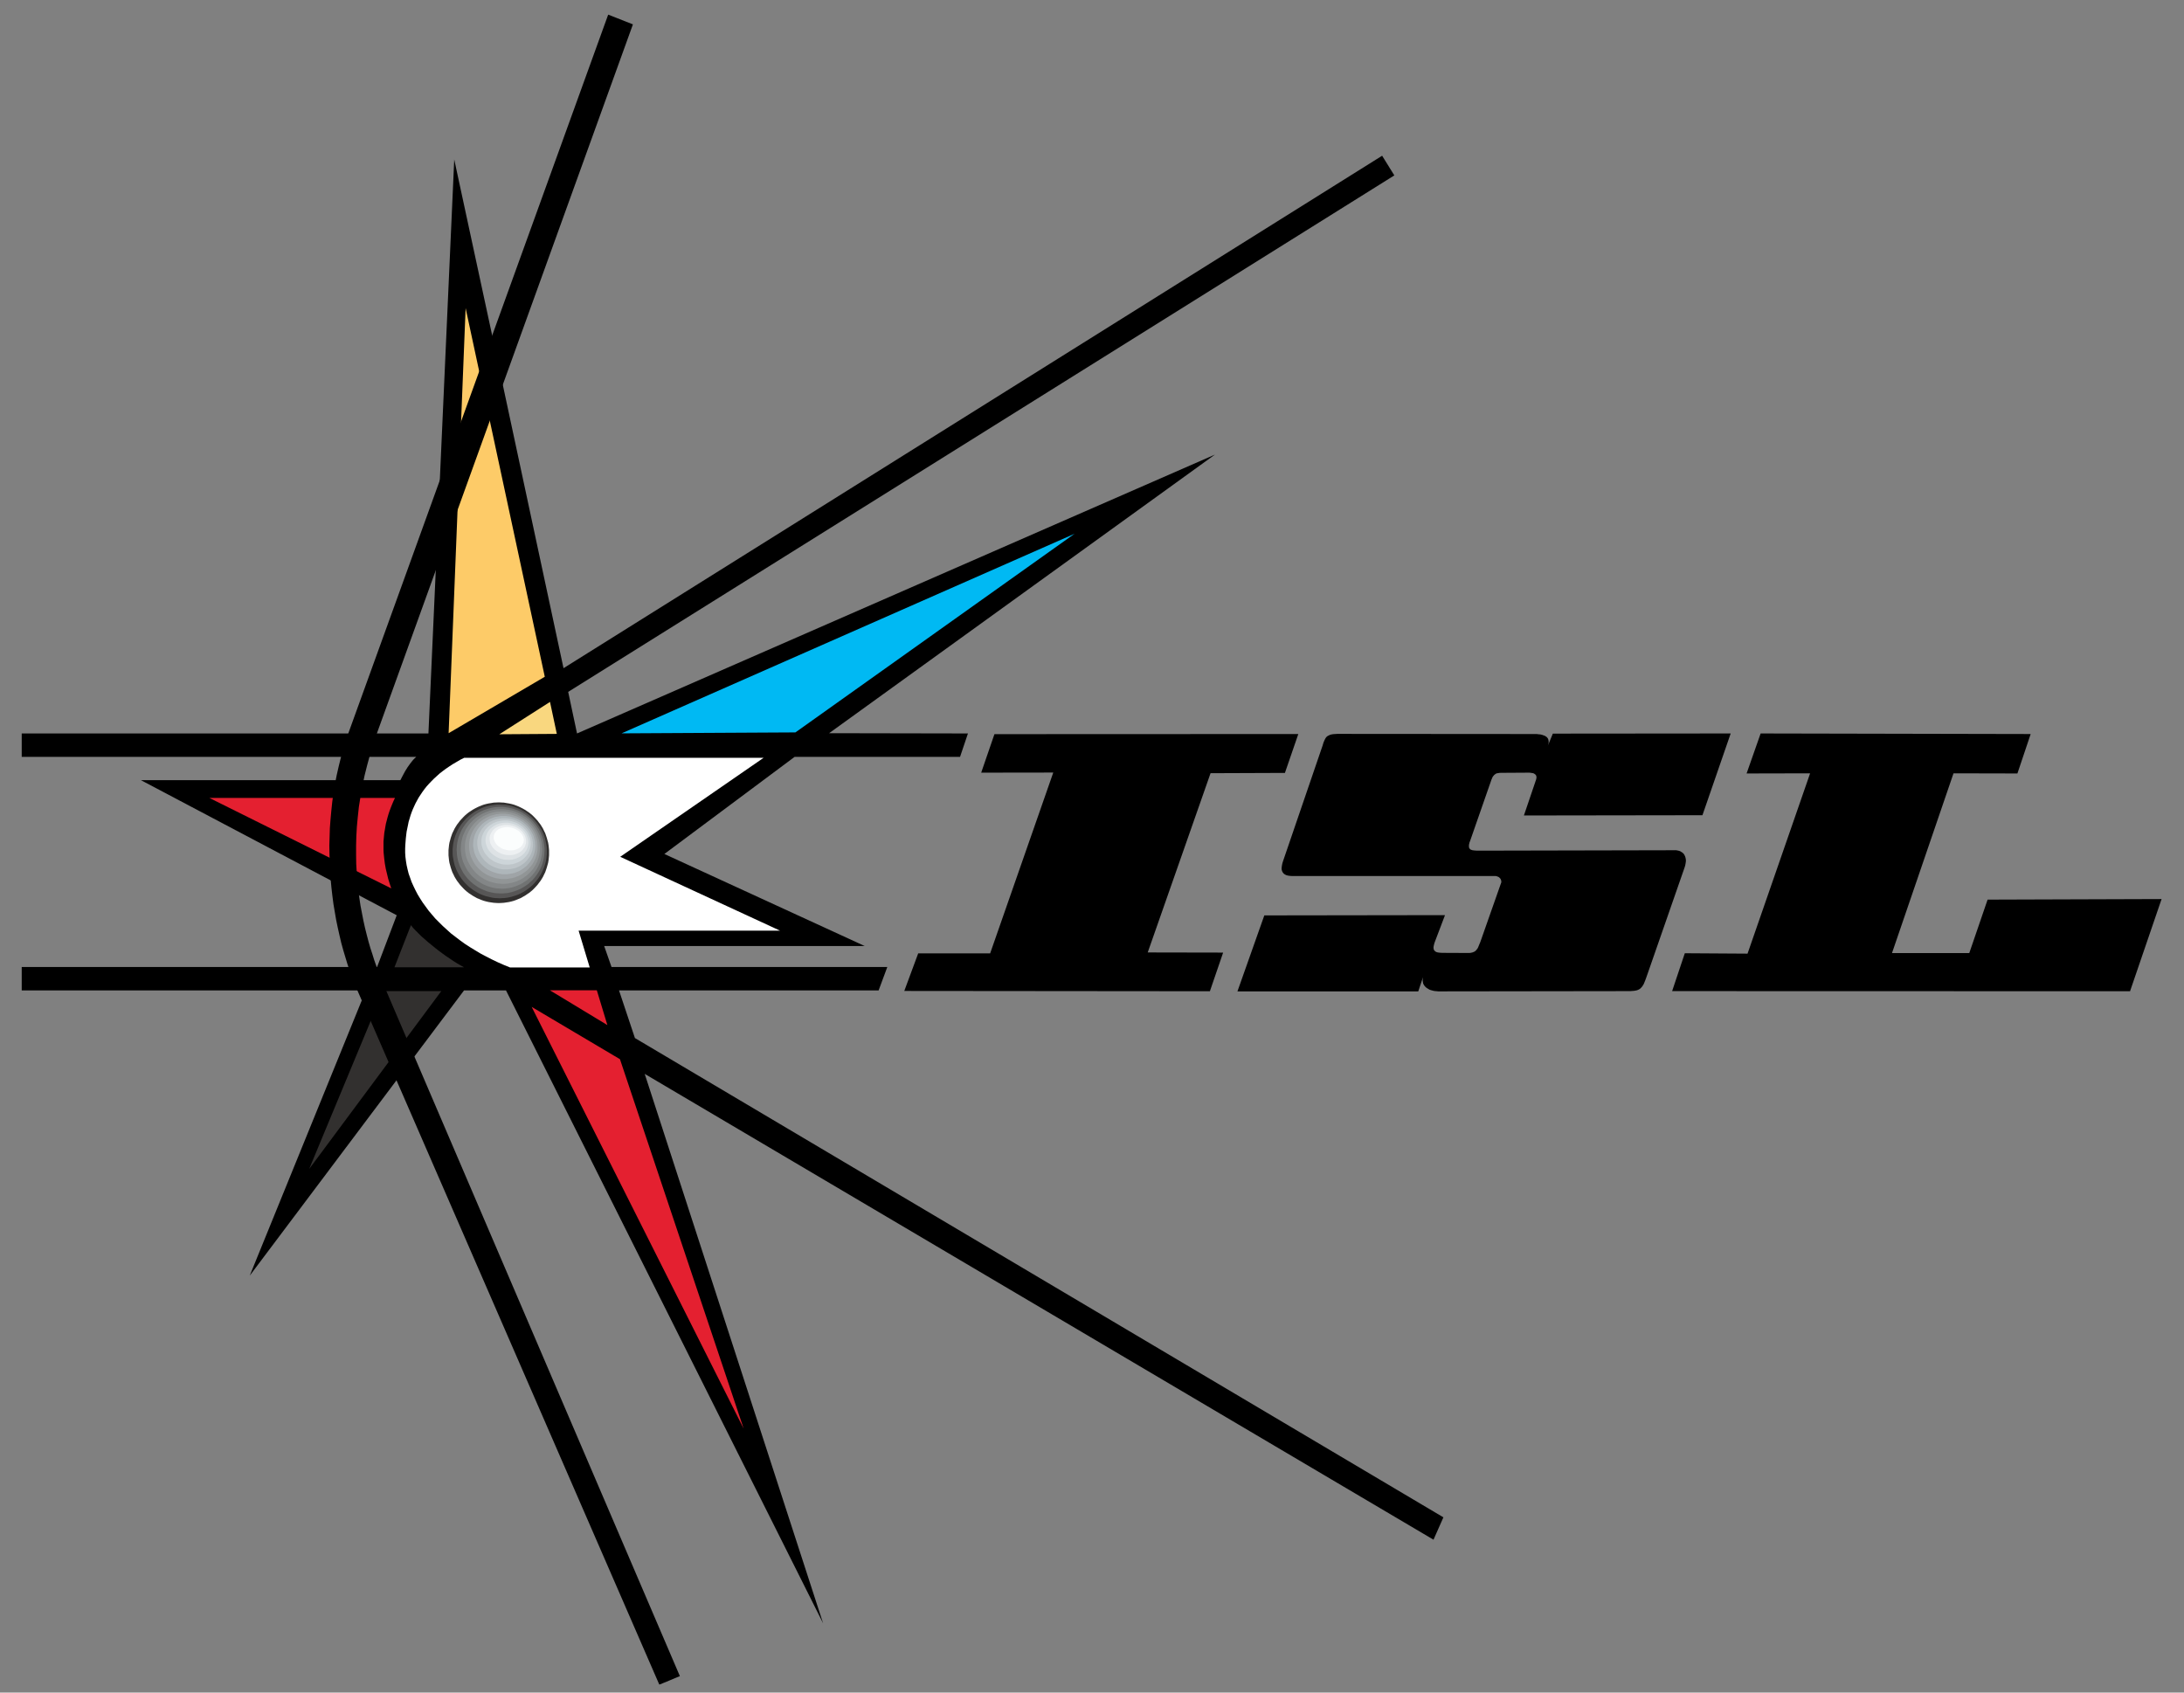 <?xml version="1.0" encoding="UTF-8" standalone="no"?> <svg xmlns:svg="http://www.w3.org/2000/svg" xmlns="http://www.w3.org/2000/svg" version="1.0" width="200" height="155" id="svg5437"><rect width="100%" height="100%" fill="#808080" stroke="none"/><defs id="defs5439"><clipPath id="clipPath1477"><path d="M 28.346,813.543 L 133.984,813.543 L 133.984,731.103 L 28.346,731.103 L 28.346,813.543 z" id="path1479"></path></clipPath><clipPath id="clipPath1469"><path d="M 28.346,813.543 L 133.984,813.543 L 133.984,731.103 L 28.346,731.103 L 28.346,813.543 z" id="path1471"></path></clipPath><clipPath id="clipPath1461"><path d="M 28.346,731.103 L 133.984,731.103 L 133.984,813.543 L 28.346,813.543 L 28.346,731.103 z" id="path1463"></path></clipPath></defs><g transform="translate(-53.976,-228.786)" id="layer1"><g transform="matrix(1.855,0,0,-1.855,3.383,1739.248)" clip-path="url(#clipPath1477)" id="g1475"><path d="M 51.871,796.314 L 55.093,781.278 L 95.505,806.577 L 96.107,805.606 L 55.323,780.109 L 55.76,778.056 L 87.253,791.824 L 68.205,778.069 L 75.058,778.056 L 74.668,776.9 L 66.501,776.9 L 60.071,772.106 L 69.961,767.562 L 57.1,767.562 L 57.463,766.526 L 71.077,766.526 L 70.648,765.37 L 57.833,765.37 L 58.618,763.019 L 98.53,739.358 L 98.041,738.254 L 59.101,761.25 L 67.908,734.127 L 52.254,765.37 L 50.181,765.37 L 39.603,751.29 L 45.334,765.37 L 28.346,765.37 L 28.346,766.526 L 45.889,766.526 L 46.859,769.081 L 34.229,775.751 L 47.038,775.751 L 47.057,775.783 L 47.104,775.877 L 47.177,776.015 L 47.269,776.186 L 47.388,776.379 L 47.52,776.564 L 47.592,776.656 L 47.665,776.748 L 47.744,776.827 L 47.823,776.9 L 28.346,776.9 L 28.346,778.056 L 48.424,778.056 L 49.698,806.392 L 51.871,796.314 z" id="path1481" style="fill:#000000;fill-opacity:1;fill-rule:evenodd;stroke:none"></path><path d="M 50.26,799.055 L 54.168,780.855 L 49.421,778.069 L 50.26,799.055 z" id="path1483" style="fill:#fdcb68;fill-opacity:1;fill-rule:evenodd;stroke:none"></path><path d="M 51.924,778.016 L 54.426,779.614 L 54.762,778.035 L 51.924,778.016 z" id="path1485" style="fill:#f9d77f;fill-opacity:1;fill-rule:evenodd;stroke:none"></path><path d="M 57.958,778.061 L 80.32,787.914 L 66.541,778.108 L 57.958,778.061 z" id="path1487" style="fill:#00b9f3;fill-opacity:1;fill-rule:evenodd;stroke:none"></path><path d="M 37.61,774.873 L 46.773,774.873 L 46.694,774.707 L 46.628,774.548 L 46.562,774.384 L 46.503,774.225 L 46.45,774.067 L 46.404,773.908 L 46.365,773.756 L 46.325,773.604 L 46.298,773.453 L 46.272,773.3 L 46.246,773.155 L 46.232,773.01 L 46.219,772.866 L 46.206,772.726 L 46.206,772.581 L 46.206,772.442 L 46.206,772.304 L 46.212,772.171 L 46.226,772.033 L 46.239,771.901 L 46.272,771.637 L 46.318,771.378 L 46.378,771.128 L 46.437,770.884 L 46.51,770.646 L 46.589,770.408 L 37.61,774.873 z" id="path1489" style="fill:#e42030;fill-opacity:1;fill-rule:evenodd;stroke:none"></path><path d="M 47.56,768.592 L 46.747,766.513 L 50.181,766.513 L 50.015,766.605 L 49.844,766.704 L 49.666,766.816 L 49.487,766.936 L 49.302,767.06 L 49.118,767.193 L 48.933,767.33 L 48.754,767.47 L 48.576,767.615 L 48.398,767.76 L 48.233,767.906 L 48.074,768.044 L 47.929,768.19 L 47.79,768.328 L 47.665,768.46 L 47.56,768.592 z" id="path1491" style="fill:#32302f;fill-opacity:1;fill-rule:evenodd;stroke:none"></path><path d="M 46.186,765.336 L 49.058,765.336 L 42.535,756.553 L 46.186,765.336 z" id="path1493" style="fill:#32302f;fill-opacity:1;fill-rule:evenodd;stroke:none"></path><path d="M 54.419,765.377 L 56.737,765.377 L 57.258,763.659 L 54.419,765.377 z" id="path1495" style="fill:#e42030;fill-opacity:1;fill-rule:evenodd;stroke:none"></path><path d="M 56.386,766.505 L 55.838,768.321 L 65.782,768.321 L 57.892,771.967 L 64.97,776.853 L 50.187,776.853 L 49.989,776.754 L 49.798,776.641 L 49.619,776.537 L 49.447,776.424 L 49.282,776.311 L 49.124,776.194 L 48.972,776.075 L 48.834,775.95 L 48.695,775.823 L 48.57,775.697 L 48.451,775.573 L 48.332,775.44 L 48.227,775.307 L 48.127,775.17 L 48.035,775.032 L 47.942,774.891 L 47.863,774.747 L 47.784,774.601 L 47.718,774.457 L 47.652,774.312 L 47.592,774.159 L 47.539,774.007 L 47.493,773.849 L 47.447,773.698 L 47.414,773.531 L 47.381,773.373 L 47.348,773.214 L 47.328,773.05 L 47.308,772.878 L 47.295,772.712 L 47.282,772.54 L 47.275,772.377 L 47.275,772.171 L 47.288,771.967 L 47.315,771.755 L 47.348,771.551 L 47.394,771.347 L 47.447,771.135 L 47.52,770.931 L 47.592,770.726 L 47.685,770.52 L 47.784,770.316 L 47.89,770.112 L 48.015,769.906 L 48.141,769.709 L 48.286,769.51 L 48.43,769.312 L 48.596,769.115 L 48.761,768.922 L 48.946,768.737 L 49.137,768.547 L 49.335,768.368 L 49.54,768.182 L 49.764,768.011 L 49.989,767.839 L 50.227,767.667 L 50.471,767.509 L 50.729,767.352 L 50.993,767.193 L 51.27,767.047 L 51.554,766.901 L 51.844,766.762 L 52.141,766.631 L 52.451,766.505 L 52.624,766.505 L 53.072,766.505 L 53.7,766.505 L 54.426,766.505 L 55.152,766.505 L 55.779,766.505 L 56.221,766.505 L 56.386,766.505 z" id="path1497" style="fill:#ffffff;fill-opacity:1;fill-rule:evenodd;stroke:none"></path><path d="M 53.521,764.557 L 57.879,761.975 L 63.986,743.736 L 53.521,764.557 z" id="path1499" style="fill:#e42030;fill-opacity:1;fill-rule:evenodd;stroke:none"></path><path d="M 57.298,813.543 L 58.519,813.062 L 45.902,778.121 L 45.717,777.567 L 45.545,777.025 L 45.4,776.49 L 45.268,775.963 L 45.162,775.448 L 45.07,774.931 L 44.991,774.436 L 44.938,773.942 L 44.892,773.458 L 44.865,772.984 L 44.853,772.522 L 44.853,772.066 L 44.859,771.622 L 44.885,771.188 L 44.918,770.764 L 44.958,770.348 L 45.011,769.953 L 45.07,769.557 L 45.143,769.18 L 45.215,768.81 L 45.294,768.454 L 45.38,768.111 L 45.466,767.781 L 45.558,767.463 L 45.658,767.159 L 45.75,766.863 L 45.849,766.584 L 45.949,766.314 L 46.14,765.825 L 46.325,765.39 L 60.837,731.519 L 60.797,731.5 L 60.678,731.453 L 60.52,731.387 L 60.329,731.307 L 60.143,731.228 L 59.978,731.163 L 59.866,731.117 L 59.82,731.103 L 44.918,765.37 L 44.786,765.681 L 44.667,765.996 L 44.542,766.327 L 44.43,766.657 L 44.324,767.007 L 44.219,767.358 L 44.119,767.721 L 44.033,768.09 L 43.948,768.467 L 43.869,768.849 L 43.803,769.233 L 43.736,769.629 L 43.683,770.033 L 43.637,770.434 L 43.598,770.844 L 43.572,771.261 L 43.552,771.682 L 43.539,772.106 L 43.532,772.527 L 43.545,772.956 L 43.558,773.385 L 43.591,773.816 L 43.631,774.252 L 43.677,774.688 L 43.736,775.123 L 43.809,775.559 L 43.895,775.995 L 43.994,776.431 L 44.1,776.86 L 44.219,777.297 L 44.35,777.726 L 44.503,778.155 L 57.298,813.543 z" id="path1501" style="fill:#000000;fill-opacity:1;fill-rule:evenodd;stroke:none"></path><path d="M 51.897,769.682 L 52.022,769.688 L 52.148,769.696 L 52.273,769.715 L 52.399,769.734 L 52.518,769.761 L 52.637,769.794 L 52.748,769.834 L 52.861,769.881 L 52.973,769.926 L 53.079,769.986 L 53.185,770.045 L 53.283,770.112 L 53.382,770.177 L 53.475,770.25 L 53.568,770.329 L 53.653,770.415 L 53.733,770.5 L 53.812,770.587 L 53.884,770.685 L 53.957,770.779 L 54.023,770.884 L 54.082,770.983 L 54.135,771.095 L 54.188,771.201 L 54.227,771.313 L 54.267,771.433 L 54.3,771.551 L 54.333,771.669 L 54.353,771.789 L 54.367,771.914 L 54.379,772.039 L 54.379,772.171 L 54.379,772.296 L 54.367,772.422 L 54.353,772.548 L 54.333,772.667 L 54.3,772.785 L 54.267,772.905 L 54.227,773.024 L 54.188,773.136 L 54.135,773.241 L 54.082,773.354 L 54.023,773.453 L 53.957,773.559 L 53.884,773.651 L 53.812,773.75 L 53.733,773.836 L 53.653,773.921 L 53.568,774.007 L 53.475,774.086 L 53.382,774.159 L 53.283,774.225 L 53.185,774.29 L 53.079,774.35 L 52.973,774.404 L 52.861,774.457 L 52.748,774.502 L 52.637,774.543 L 52.518,774.575 L 52.399,774.601 L 52.273,774.621 L 52.148,774.642 L 52.022,774.648 L 51.897,774.654 L 51.771,774.648 L 51.646,774.642 L 51.52,774.621 L 51.395,774.601 L 51.277,774.575 L 51.158,774.543 L 51.045,774.502 L 50.933,774.457 L 50.821,774.404 L 50.715,774.35 L 50.61,774.29 L 50.511,774.225 L 50.411,774.159 L 50.319,774.086 L 50.227,774.007 L 50.141,773.921 L 50.062,773.836 L 49.982,773.75 L 49.909,773.651 L 49.837,773.559 L 49.771,773.453 L 49.712,773.354 L 49.659,773.241 L 49.606,773.136 L 49.566,773.024 L 49.526,772.905 L 49.494,772.785 L 49.461,772.667 L 49.441,772.548 L 49.428,772.422 L 49.415,772.296 L 49.415,772.171 L 49.415,772.039 L 49.428,771.914 L 49.441,771.789 L 49.461,771.669 L 49.494,771.551 L 49.526,771.433 L 49.566,771.313 L 49.606,771.201 L 49.659,771.095 L 49.712,770.983 L 49.771,770.884 L 49.837,770.779 L 49.909,770.685 L 49.982,770.587 L 50.062,770.5 L 50.141,770.415 L 50.227,770.329 L 50.319,770.25 L 50.411,770.177 L 50.511,770.112 L 50.61,770.045 L 50.715,769.986 L 50.821,769.926 L 50.933,769.881 L 51.045,769.834 L 51.158,769.794 L 51.277,769.761 L 51.395,769.734 L 51.52,769.715 L 51.646,769.696 L 51.771,769.688 L 51.897,769.682 z" id="path1503" style="fill:#32302f;fill-opacity:1;fill-rule:evenodd;stroke:none"></path><path d="M 51.943,769.919 L 52.062,769.926 L 52.175,769.932 L 52.293,769.946 L 52.405,769.966 L 52.518,769.992 L 52.63,770.026 L 52.736,770.058 L 52.842,770.098 L 52.947,770.144 L 53.046,770.198 L 53.145,770.25 L 53.237,770.31 L 53.33,770.376 L 53.415,770.442 L 53.501,770.514 L 53.587,770.593 L 53.66,770.672 L 53.733,770.758 L 53.805,770.844 L 53.871,770.936 L 53.93,771.03 L 53.984,771.121 L 54.036,771.221 L 54.082,771.326 L 54.129,771.433 L 54.162,771.537 L 54.195,771.644 L 54.221,771.755 L 54.241,771.875 L 54.254,771.987 L 54.267,772.106 L 54.267,772.225 L 54.267,772.343 L 54.261,772.455 L 54.241,772.574 L 54.221,772.686 L 54.195,772.798 L 54.168,772.911 L 54.129,773.016 L 54.089,773.123 L 54.043,773.222 L 53.99,773.32 L 53.93,773.42 L 53.871,773.512 L 53.805,773.604 L 53.739,773.69 L 53.666,773.776 L 53.587,773.856 L 53.508,773.934 L 53.422,774.007 L 53.336,774.073 L 53.244,774.14 L 53.152,774.2 L 53.053,774.258 L 52.953,774.312 L 52.848,774.358 L 52.742,774.397 L 52.637,774.436 L 52.524,774.47 L 52.412,774.496 L 52.3,774.515 L 52.181,774.53 L 52.062,774.535 L 51.943,774.543 L 51.825,774.543 L 51.706,774.53 L 51.593,774.515 L 51.481,774.496 L 51.363,774.47 L 51.257,774.444 L 51.144,774.404 L 51.039,774.363 L 50.94,774.318 L 50.84,774.265 L 50.742,774.212 L 50.649,774.153 L 50.557,774.086 L 50.464,774.02 L 50.385,773.947 L 50.299,773.869 L 50.227,773.789 L 50.154,773.703 L 50.081,773.617 L 50.015,773.531 L 49.956,773.432 L 49.897,773.34 L 49.85,773.241 L 49.804,773.136 L 49.758,773.029 L 49.725,772.924 L 49.692,772.819 L 49.666,772.707 L 49.646,772.594 L 49.632,772.475 L 49.619,772.356 L 49.619,772.238 L 49.619,772.119 L 49.626,772.006 L 49.646,771.888 L 49.666,771.776 L 49.692,771.663 L 49.718,771.551 L 49.758,771.446 L 49.798,771.339 L 49.844,771.24 L 49.897,771.141 L 49.949,771.043 L 50.015,770.949 L 50.075,770.858 L 50.147,770.771 L 50.22,770.685 L 50.299,770.606 L 50.378,770.528 L 50.464,770.455 L 50.55,770.389 L 50.643,770.322 L 50.735,770.263 L 50.834,770.204 L 50.933,770.151 L 51.039,770.104 L 51.144,770.065 L 51.25,770.026 L 51.363,769.999 L 51.474,769.973 L 51.587,769.946 L 51.706,769.932 L 51.818,769.926 L 51.943,769.919 z" id="path1505" style="fill:#575656;fill-opacity:1;fill-rule:evenodd;stroke:none"></path><path d="M 51.983,770.157 L 52.095,770.157 L 52.201,770.17 L 52.313,770.177 L 52.419,770.198 L 52.524,770.223 L 52.624,770.25 L 52.722,770.283 L 52.821,770.322 L 52.92,770.362 L 53.013,770.408 L 53.105,770.462 L 53.191,770.514 L 53.277,770.573 L 53.363,770.633 L 53.436,770.706 L 53.515,770.771 L 53.587,770.844 L 53.653,770.923 L 53.719,771.003 L 53.779,771.088 L 53.838,771.174 L 53.891,771.261 L 53.937,771.352 L 53.984,771.451 L 54.023,771.544 L 54.056,771.644 L 54.082,771.742 L 54.109,771.849 L 54.129,771.953 L 54.142,772.06 L 54.149,772.165 L 54.155,772.278 L 54.155,772.39 L 54.142,772.495 L 54.129,772.6 L 54.109,772.707 L 54.089,772.812 L 54.056,772.911 L 54.023,773.01 L 53.984,773.11 L 53.944,773.201 L 53.898,773.295 L 53.844,773.385 L 53.785,773.473 L 53.726,773.559 L 53.66,773.638 L 53.594,773.716 L 53.521,773.789 L 53.449,773.861 L 53.369,773.928 L 53.283,773.994 L 53.204,774.054 L 53.112,774.114 L 53.026,774.166 L 52.927,774.212 L 52.834,774.258 L 52.736,774.29 L 52.637,774.331 L 52.531,774.358 L 52.425,774.384 L 52.319,774.404 L 52.214,774.417 L 52.102,774.43 L 51.996,774.43 L 51.884,774.43 L 51.771,774.423 L 51.666,774.41 L 51.554,774.39 L 51.448,774.363 L 51.349,774.337 L 51.25,774.303 L 51.151,774.272 L 51.052,774.225 L 50.959,774.179 L 50.867,774.127 L 50.781,774.073 L 50.696,774.013 L 50.616,773.955 L 50.537,773.888 L 50.458,773.816 L 50.385,773.743 L 50.319,773.664 L 50.253,773.584 L 50.193,773.499 L 50.134,773.413 L 50.081,773.327 L 50.035,773.235 L 49.995,773.143 L 49.956,773.042 L 49.917,772.944 L 49.89,772.845 L 49.863,772.739 L 49.844,772.634 L 49.831,772.527 L 49.824,772.422 L 49.817,772.31 L 49.824,772.205 L 49.831,772.092 L 49.844,771.987 L 49.863,771.88 L 49.884,771.776 L 49.917,771.676 L 49.949,771.577 L 49.989,771.478 L 50.029,771.386 L 50.081,771.293 L 50.127,771.201 L 50.187,771.115 L 50.246,771.03 L 50.313,770.949 L 50.378,770.871 L 50.451,770.798 L 50.524,770.726 L 50.603,770.659 L 50.689,770.593 L 50.775,770.534 L 50.86,770.474 L 50.953,770.421 L 51.045,770.376 L 51.137,770.335 L 51.237,770.297 L 51.336,770.256 L 51.442,770.23 L 51.547,770.204 L 51.653,770.183 L 51.758,770.17 L 51.871,770.164 L 51.983,770.157 z" id="path1507" style="fill:#717373;fill-opacity:1;fill-rule:evenodd;stroke:none"></path><path d="M 52.022,770.395 L 52.128,770.395 L 52.227,770.402 L 52.326,770.415 L 52.425,770.428 L 52.524,770.449 L 52.616,770.474 L 52.716,770.507 L 52.802,770.541 L 52.894,770.58 L 52.98,770.62 L 53.066,770.666 L 53.145,770.719 L 53.224,770.771 L 53.304,770.824 L 53.376,770.891 L 53.449,770.957 L 53.515,771.022 L 53.574,771.088 L 53.633,771.161 L 53.693,771.24 L 53.746,771.32 L 53.792,771.399 L 53.838,771.485 L 53.878,771.571 L 53.917,771.656 L 53.95,771.749 L 53.977,771.841 L 53.997,771.94 L 54.016,772.033 L 54.03,772.132 L 54.036,772.231 L 54.043,772.33 L 54.036,772.429 L 54.03,772.535 L 54.016,772.627 L 54.003,772.726 L 53.977,772.819 L 53.95,772.911 L 53.924,773.003 L 53.884,773.096 L 53.844,773.183 L 53.798,773.269 L 53.752,773.354 L 53.7,773.432 L 53.647,773.505 L 53.587,773.584 L 53.521,773.657 L 53.455,773.724 L 53.389,773.789 L 53.317,773.856 L 53.237,773.915 L 53.158,773.968 L 53.079,774.02 L 52.993,774.067 L 52.907,774.114 L 52.821,774.153 L 52.729,774.192 L 52.637,774.225 L 52.544,774.252 L 52.445,774.272 L 52.346,774.29 L 52.247,774.303 L 52.141,774.318 L 52.042,774.318 L 51.937,774.318 L 51.838,774.312 L 51.732,774.298 L 51.633,774.285 L 51.541,774.265 L 51.442,774.239 L 51.349,774.205 L 51.257,774.172 L 51.171,774.132 L 51.085,774.093 L 50.999,774.046 L 50.92,773.994 L 50.84,773.942 L 50.762,773.888 L 50.689,773.823 L 50.616,773.763 L 50.55,773.69 L 50.484,773.625 L 50.425,773.552 L 50.372,773.473 L 50.319,773.393 L 50.266,773.314 L 50.227,773.228 L 50.187,773.143 L 50.147,773.057 L 50.114,772.964 L 50.088,772.871 L 50.068,772.78 L 50.049,772.681 L 50.035,772.581 L 50.029,772.482 L 50.022,772.382 L 50.022,772.283 L 50.035,772.184 L 50.041,772.086 L 50.062,771.987 L 50.081,771.894 L 50.108,771.802 L 50.141,771.708 L 50.181,771.617 L 50.22,771.532 L 50.26,771.446 L 50.313,771.365 L 50.359,771.279 L 50.418,771.206 L 50.478,771.128 L 50.537,771.056 L 50.603,770.989 L 50.675,770.923 L 50.748,770.863 L 50.821,770.798 L 50.9,770.745 L 50.986,770.692 L 51.065,770.646 L 51.151,770.599 L 51.243,770.56 L 51.336,770.52 L 51.428,770.494 L 51.52,770.462 L 51.62,770.442 L 51.719,770.421 L 51.818,770.408 L 51.917,770.402 L 52.022,770.395 z" id="path1509" style="fill:#838687;fill-opacity:1;fill-rule:evenodd;stroke:none"></path><path d="M 52.069,770.633 L 52.161,770.633 L 52.254,770.639 L 52.346,770.646 L 52.438,770.666 L 52.524,770.679 L 52.616,770.706 L 52.702,770.732 L 52.788,770.758 L 52.867,770.798 L 52.947,770.831 L 53.026,770.876 L 53.099,770.916 L 53.171,770.97 L 53.244,771.022 L 53.31,771.075 L 53.376,771.135 L 53.436,771.193 L 53.495,771.261 L 53.555,771.326 L 53.607,771.392 L 53.653,771.465 L 53.7,771.537 L 53.739,771.617 L 53.779,771.695 L 53.812,771.776 L 53.838,771.854 L 53.865,771.94 L 53.884,772.026 L 53.904,772.111 L 53.917,772.205 L 53.924,772.296 L 53.93,772.39 L 53.924,772.475 L 53.917,772.568 L 53.911,772.66 L 53.891,772.746 L 53.871,772.832 L 53.844,772.918 L 53.818,773.003 L 53.785,773.083 L 53.752,773.162 L 53.706,773.241 L 53.666,773.314 L 53.62,773.385 L 53.568,773.458 L 53.508,773.531 L 53.455,773.597 L 53.396,773.657 L 53.33,773.716 L 53.264,773.776 L 53.191,773.829 L 53.118,773.882 L 53.046,773.928 L 52.967,773.975 L 52.888,774.013 L 52.808,774.054 L 52.722,774.086 L 52.637,774.119 L 52.551,774.14 L 52.459,774.166 L 52.373,774.179 L 52.28,774.192 L 52.181,774.205 L 52.089,774.205 L 51.996,774.205 L 51.897,774.2 L 51.804,774.192 L 51.719,774.179 L 51.626,774.159 L 51.541,774.14 L 51.455,774.114 L 51.369,774.08 L 51.283,774.046 L 51.204,774.007 L 51.125,773.968 L 51.052,773.921 L 50.98,773.869 L 50.907,773.823 L 50.84,773.763 L 50.775,773.703 L 50.715,773.644 L 50.656,773.584 L 50.603,773.512 L 50.55,773.445 L 50.497,773.373 L 50.458,773.3 L 50.411,773.222 L 50.378,773.149 L 50.339,773.063 L 50.313,772.984 L 50.286,772.898 L 50.266,772.812 L 50.246,772.726 L 50.233,772.634 L 50.227,772.548 L 50.227,772.455 L 50.227,772.364 L 50.233,772.27 L 50.246,772.184 L 50.26,772.092 L 50.279,772.006 L 50.306,771.921 L 50.332,771.841 L 50.365,771.755 L 50.405,771.676 L 50.445,771.597 L 50.491,771.524 L 50.537,771.451 L 50.59,771.378 L 50.643,771.313 L 50.702,771.247 L 50.762,771.18 L 50.827,771.121 L 50.894,771.062 L 50.959,771.009 L 51.032,770.957 L 51.111,770.91 L 51.184,770.863 L 51.263,770.824 L 51.349,770.785 L 51.428,770.751 L 51.514,770.726 L 51.606,770.699 L 51.693,770.679 L 51.785,770.659 L 51.877,770.646 L 51.97,770.639 L 52.069,770.633 z" id="path1511" style="fill:#919596;fill-opacity:1;fill-rule:evenodd;stroke:none"></path><path d="M 52.108,770.871 L 52.194,770.871 L 52.28,770.871 L 52.366,770.884 L 52.445,770.897 L 52.531,770.91 L 52.61,770.931 L 52.689,770.949 L 52.769,770.983 L 52.842,771.009 L 52.914,771.043 L 52.986,771.082 L 53.053,771.121 L 53.118,771.168 L 53.185,771.214 L 53.244,771.261 L 53.31,771.313 L 53.363,771.365 L 53.415,771.425 L 53.468,771.485 L 53.515,771.544 L 53.561,771.609 L 53.601,771.676 L 53.64,771.742 L 53.673,771.815 L 53.706,771.888 L 53.733,771.961 L 53.759,772.039 L 53.779,772.119 L 53.792,772.198 L 53.805,772.278 L 53.812,772.356 L 53.812,772.442 L 53.812,772.522 L 53.805,772.608 L 53.798,772.686 L 53.785,772.767 L 53.765,772.845 L 53.739,772.918 L 53.712,772.997 L 53.687,773.07 L 53.653,773.143 L 53.614,773.214 L 53.574,773.282 L 53.534,773.347 L 53.482,773.413 L 53.436,773.473 L 53.382,773.531 L 53.33,773.591 L 53.271,773.644 L 53.204,773.698 L 53.145,773.75 L 53.079,773.796 L 53.006,773.836 L 52.94,773.882 L 52.867,773.915 L 52.795,773.955 L 52.716,773.981 L 52.637,774.007 L 52.557,774.033 L 52.478,774.054 L 52.392,774.073 L 52.307,774.08 L 52.221,774.093 L 52.135,774.093 L 52.049,774.093 L 51.963,774.093 L 51.877,774.08 L 51.792,774.073 L 51.712,774.054 L 51.633,774.033 L 51.554,774.013 L 51.474,773.988 L 51.402,773.955 L 51.329,773.921 L 51.257,773.882 L 51.191,773.842 L 51.118,773.796 L 51.058,773.756 L 50.993,773.703 L 50.933,773.651 L 50.88,773.597 L 50.827,773.539 L 50.775,773.479 L 50.729,773.42 L 50.682,773.354 L 50.643,773.287 L 50.603,773.222 L 50.57,773.149 L 50.537,773.076 L 50.511,773.003 L 50.484,772.924 L 50.464,772.853 L 50.451,772.772 L 50.438,772.686 L 50.431,772.608 L 50.431,772.527 L 50.431,772.442 L 50.438,772.364 L 50.445,772.278 L 50.458,772.198 L 50.478,772.119 L 50.497,772.046 L 50.524,771.967 L 50.557,771.894 L 50.59,771.821 L 50.629,771.749 L 50.669,771.682 L 50.708,771.617 L 50.755,771.551 L 50.808,771.491 L 50.86,771.433 L 50.913,771.373 L 50.973,771.32 L 51.032,771.266 L 51.098,771.214 L 51.164,771.168 L 51.231,771.128 L 51.303,771.082 L 51.375,771.049 L 51.448,771.017 L 51.528,770.983 L 51.606,770.957 L 51.686,770.931 L 51.765,770.91 L 51.851,770.897 L 51.937,770.884 L 52.022,770.871 L 52.108,770.871 z" id="path1513" style="fill:#9fa4a7;fill-opacity:1;fill-rule:evenodd;stroke:none"></path><path d="M 52.148,771.108 L 52.227,771.108 L 52.307,771.108 L 52.379,771.115 L 52.459,771.128 L 52.531,771.141 L 52.604,771.155 L 52.676,771.174 L 52.748,771.201 L 52.815,771.227 L 52.881,771.253 L 52.947,771.287 L 53.006,771.326 L 53.125,771.405 L 53.237,771.491 L 53.29,771.537 L 53.336,771.59 L 53.382,771.644 L 53.428,771.695 L 53.468,771.755 L 53.508,771.815 L 53.541,771.875 L 53.574,771.94 L 53.601,772 L 53.627,772.066 L 53.647,772.139 L 53.666,772.205 L 53.68,772.278 L 53.693,772.351 L 53.7,772.422 L 53.7,772.495 L 53.7,772.568 L 53.693,772.641 L 53.687,772.712 L 53.673,772.785 L 53.653,772.853 L 53.633,772.924 L 53.614,772.99 L 53.587,773.057 L 53.521,773.183 L 53.449,773.307 L 53.363,773.42 L 53.264,773.526 L 53.152,773.625 L 53.039,773.711 L 52.914,773.783 L 52.775,773.849 L 52.637,773.902 L 52.491,773.942 L 52.419,773.961 L 52.339,773.968 L 52.26,773.981 L 52.181,773.981 L 52.102,773.981 L 52.029,773.981 L 51.95,773.975 L 51.877,773.961 L 51.798,773.947 L 51.725,773.934 L 51.653,773.915 L 51.587,773.888 L 51.514,773.861 L 51.448,773.836 L 51.388,773.802 L 51.323,773.763 L 51.204,773.685 L 51.091,773.597 L 51.045,773.552 L 50.993,773.499 L 50.946,773.445 L 50.907,773.393 L 50.86,773.334 L 50.827,773.274 L 50.788,773.214 L 50.762,773.149 L 50.729,773.089 L 50.708,773.024 L 50.682,772.951 L 50.669,772.884 L 50.649,772.812 L 50.643,772.739 L 50.636,772.667 L 50.629,772.594 L 50.629,772.522 L 50.636,772.449 L 50.649,772.377 L 50.662,772.304 L 50.675,772.238 L 50.696,772.165 L 50.722,772.098 L 50.748,772.033 L 50.775,771.967 L 50.808,771.907 L 50.848,771.841 L 50.887,771.781 L 50.926,771.723 L 50.973,771.669 L 51.019,771.617 L 51.072,771.564 L 51.125,771.519 L 51.177,771.472 L 51.237,771.425 L 51.296,771.378 L 51.356,771.339 L 51.422,771.307 L 51.488,771.274 L 51.554,771.24 L 51.62,771.214 L 51.693,771.188 L 51.765,771.168 L 51.838,771.148 L 51.917,771.128 L 51.989,771.121 L 52.069,771.108 L 52.148,771.108 z" id="path1515" style="fill:#aeb6ba;fill-opacity:1;fill-rule:evenodd;stroke:none"></path><path d="M 52.187,771.347 L 52.333,771.347 L 52.465,771.36 L 52.597,771.386 L 52.729,771.418 L 52.848,771.465 L 52.96,771.524 L 53.066,771.597 L 53.165,771.669 L 53.257,771.755 L 53.336,771.854 L 53.409,771.953 L 53.468,772.06 L 53.515,772.171 L 53.555,772.296 L 53.568,772.356 L 53.574,772.416 L 53.581,772.482 L 53.587,772.548 L 53.581,772.673 L 53.561,772.806 L 53.528,772.924 L 53.488,773.042 L 53.428,773.155 L 53.363,773.261 L 53.283,773.367 L 53.198,773.458 L 53.099,773.544 L 52.993,773.625 L 52.881,773.69 L 52.762,773.75 L 52.637,773.796 L 52.505,773.836 L 52.373,773.856 L 52.233,773.869 L 52.089,773.869 L 51.95,773.856 L 51.818,773.829 L 51.693,773.796 L 51.574,773.743 L 51.461,773.69 L 51.349,773.617 L 51.25,773.544 L 51.164,773.458 L 51.078,773.36 L 51.012,773.261 L 50.953,773.155 L 50.926,773.096 L 50.9,773.037 L 50.88,772.978 L 50.867,772.918 L 50.854,772.858 L 50.84,772.793 L 50.834,772.733 L 50.834,772.667 L 50.834,772.6 L 50.84,772.535 L 50.848,772.475 L 50.86,772.409 L 50.874,772.351 L 50.887,772.291 L 50.913,772.231 L 50.933,772.171 L 50.993,772.06 L 51.058,771.953 L 51.137,771.849 L 51.223,771.755 L 51.323,771.669 L 51.422,771.59 L 51.534,771.524 L 51.66,771.465 L 51.785,771.418 L 51.91,771.378 L 51.983,771.365 L 52.049,771.352 L 52.122,771.347 L 52.187,771.347 z" id="path1517" style="fill:#bec5c9;fill-opacity:1;fill-rule:evenodd;stroke:none"></path><path d="M 52.233,771.584 L 52.359,771.577 L 52.478,771.59 L 52.597,771.609 L 52.709,771.644 L 52.815,771.682 L 52.914,771.729 L 53.013,771.789 L 53.099,771.854 L 53.178,771.927 L 53.25,772.006 L 53.317,772.092 L 53.369,772.184 L 53.409,772.283 L 53.442,772.382 L 53.462,772.489 L 53.475,772.6 L 53.468,772.712 L 53.455,772.825 L 53.422,772.931 L 53.382,773.029 L 53.336,773.128 L 53.277,773.222 L 53.211,773.307 L 53.132,773.393 L 53.046,773.466 L 52.953,773.531 L 52.854,773.597 L 52.748,773.651 L 52.637,773.69 L 52.524,773.724 L 52.405,773.75 L 52.28,773.763 L 52.154,773.763 L 52.036,773.75 L 51.917,773.73 L 51.804,773.703 L 51.693,773.657 L 51.593,773.612 L 51.501,773.552 L 51.409,773.486 L 51.329,773.413 L 51.257,773.334 L 51.197,773.248 L 51.144,773.155 L 51.098,773.057 L 51.065,772.956 L 51.045,772.853 L 51.039,772.739 L 51.039,772.627 L 51.058,772.515 L 51.085,772.409 L 51.125,772.31 L 51.171,772.21 L 51.231,772.119 L 51.303,772.033 L 51.382,771.948 L 51.461,771.875 L 51.554,771.809 L 51.653,771.742 L 51.758,771.695 L 51.871,771.65 L 51.989,771.617 L 52.108,771.59 L 52.233,771.584 z" id="path1519" style="fill:#cdd5d9;fill-opacity:1;fill-rule:evenodd;stroke:none"></path><path d="M 52.273,771.821 L 52.379,771.815 L 52.485,771.821 L 52.591,771.834 L 52.689,771.862 L 52.782,771.894 L 52.867,771.935 L 52.953,771.98 L 53.033,772.033 L 53.099,772.092 L 53.165,772.158 L 53.218,772.231 L 53.264,772.304 L 53.304,772.39 L 53.33,772.475 L 53.35,772.561 L 53.363,772.654 L 53.356,772.752 L 53.343,772.845 L 53.317,772.931 L 53.283,773.016 L 53.244,773.102 L 53.191,773.183 L 53.132,773.255 L 53.066,773.327 L 52.993,773.385 L 52.914,773.445 L 52.828,773.499 L 52.736,773.544 L 52.637,773.584 L 52.537,773.612 L 52.432,773.638 L 52.326,773.651 L 52.221,773.651 L 52.115,773.644 L 52.009,773.63 L 51.91,773.604 L 51.818,773.572 L 51.732,773.531 L 51.646,773.486 L 51.574,773.432 L 51.501,773.373 L 51.435,773.307 L 51.382,773.235 L 51.336,773.162 L 51.296,773.076 L 51.27,772.99 L 51.25,772.905 L 51.243,772.812 L 51.243,772.712 L 51.257,772.627 L 51.283,772.535 L 51.316,772.449 L 51.356,772.364 L 51.409,772.283 L 51.468,772.21 L 51.534,772.139 L 51.606,772.079 L 51.686,772.02 L 51.771,771.967 L 51.864,771.921 L 51.963,771.88 L 52.062,771.854 L 52.168,771.828 L 52.273,771.821 z" id="path1521" style="fill:#dde2e5;fill-opacity:1;fill-rule:evenodd;stroke:none"></path><path d="M 52.313,772.053 L 52.405,772.053 L 52.498,772.053 L 52.584,772.06 L 52.67,772.079 L 52.748,772.106 L 52.821,772.132 L 52.894,772.171 L 52.96,772.21 L 53.02,772.257 L 53.072,772.31 L 53.118,772.369 L 53.165,772.429 L 53.198,772.495 L 53.218,772.561 L 53.237,772.634 L 53.244,772.712 L 53.244,772.785 L 53.231,772.858 L 53.211,772.931 L 53.185,773.003 L 53.152,773.07 L 53.105,773.136 L 53.059,773.201 L 52.999,773.261 L 52.94,773.314 L 52.867,773.36 L 52.795,773.407 L 52.722,773.445 L 52.637,773.479 L 52.551,773.505 L 52.465,773.526 L 52.373,773.539 L 52.28,773.539 L 52.194,773.539 L 52.102,773.526 L 52.022,773.512 L 51.943,773.486 L 51.864,773.458 L 51.792,773.42 L 51.725,773.38 L 51.666,773.334 L 51.613,773.282 L 51.566,773.222 L 51.528,773.162 L 51.494,773.096 L 51.468,773.029 L 51.448,772.956 L 51.442,772.878 L 51.448,772.806 L 51.455,772.733 L 51.474,772.654 L 51.501,772.587 L 51.541,772.515 L 51.58,772.449 L 51.633,772.39 L 51.686,772.33 L 51.752,772.278 L 51.818,772.231 L 51.89,772.184 L 51.97,772.145 L 52.049,772.111 L 52.135,772.086 L 52.221,772.066 L 52.313,772.053 z" id="path1523" style="fill:#edf0f2;fill-opacity:1;fill-rule:evenodd;stroke:none"></path><path d="M 52.359,772.291 L 52.432,772.283 L 52.505,772.283 L 52.577,772.291 L 52.65,772.296 L 52.716,772.317 L 52.775,772.336 L 52.834,772.364 L 52.888,772.39 L 52.94,772.422 L 52.986,772.462 L 53.026,772.508 L 53.059,772.555 L 53.085,772.6 L 53.112,772.654 L 53.125,772.707 L 53.132,772.767 L 53.132,772.819 L 53.125,772.878 L 53.105,772.938 L 53.085,772.99 L 53.053,773.042 L 53.02,773.096 L 52.98,773.143 L 52.934,773.188 L 52.888,773.235 L 52.828,773.274 L 52.769,773.307 L 52.709,773.34 L 52.637,773.373 L 52.57,773.393 L 52.498,773.413 L 52.419,773.426 L 52.346,773.432 L 52.273,773.432 L 52.201,773.426 L 52.128,773.413 L 52.062,773.4 L 52.003,773.38 L 51.943,773.354 L 51.884,773.327 L 51.838,773.287 L 51.792,773.255 L 51.752,773.209 L 51.719,773.162 L 51.686,773.115 L 51.666,773.063 L 51.653,773.01 L 51.646,772.951 L 51.646,772.891 L 51.653,772.838 L 51.672,772.78 L 51.693,772.726 L 51.719,772.673 L 51.758,772.621 L 51.798,772.568 L 51.844,772.522 L 51.89,772.482 L 51.95,772.442 L 52.009,772.402 L 52.069,772.369 L 52.135,772.343 L 52.208,772.323 L 52.28,772.304 L 52.359,772.291 z" id="path1525" style="fill:#fbfdfd;fill-opacity:1;fill-rule:evenodd;stroke:none"></path><path d="M 114.191,778.056 L 127.521,778.028 L 126.867,776.081 L 123.712,776.088 L 120.675,767.213 L 124.49,767.213 L 125.395,769.853 L 133.984,769.881 L 132.427,765.33 L 109.821,765.336 L 110.447,767.206 L 113.544,767.186 L 116.633,776.088 L 113.497,776.081 L 114.191,778.056 z" id="path1527" style="fill:#000000;fill-opacity:1;fill-rule:evenodd;stroke:none"></path><path d="M 91.161,771.017 L 101.078,771.017 L 101.118,771.017 L 101.151,771.009 L 101.191,770.996 L 101.223,770.983 L 101.256,770.97 L 101.283,770.949 L 101.31,770.923 L 101.329,770.904 L 101.35,770.876 L 101.363,770.85 L 101.375,770.818 L 101.382,770.785 L 101.389,770.751 L 101.389,770.719 L 101.382,770.685 L 101.369,770.653 L 100.352,767.76 L 100.299,767.635 L 100.254,767.523 L 100.233,767.476 L 100.207,767.43 L 100.174,767.39 L 100.147,767.358 L 100.115,767.324 L 100.074,767.292 L 100.029,767.272 L 99.982,767.251 L 99.93,767.238 L 99.87,767.225 L 99.804,767.219 L 99.731,767.219 L 98.47,767.225 L 98.352,767.232 L 98.253,767.245 L 98.206,767.258 L 98.167,767.272 L 98.126,767.298 L 98.101,767.324 L 98.075,767.352 L 98.055,767.39 L 98.047,767.43 L 98.041,767.483 L 98.047,767.542 L 98.061,767.609 L 98.081,767.688 L 98.107,767.766 L 98.609,769.087 L 89.689,769.074 L 88.362,765.323 L 97.289,765.323 L 97.553,766.116 L 97.532,766.056 L 97.519,766.003 L 97.513,765.951 L 97.507,765.898 L 97.507,765.852 L 97.513,765.812 L 97.519,765.766 L 97.526,765.726 L 97.539,765.694 L 97.559,765.654 L 97.579,765.621 L 97.599,765.595 L 97.652,765.535 L 97.712,765.488 L 97.777,765.449 L 97.843,765.409 L 97.916,765.383 L 97.995,765.363 L 98.068,765.344 L 98.141,765.336 L 98.213,765.33 L 98.272,765.323 L 107.654,765.336 L 107.76,765.336 L 107.852,765.344 L 107.938,765.35 L 108.017,765.363 L 108.083,765.377 L 108.15,765.403 L 108.202,765.43 L 108.248,765.462 L 108.295,765.509 L 108.341,765.561 L 108.381,765.621 L 108.42,765.687 L 108.493,765.865 L 108.572,766.083 L 110.434,771.433 L 110.467,771.537 L 110.486,771.644 L 110.5,771.736 L 110.5,771.821 L 110.486,771.901 L 110.467,771.973 L 110.44,772.033 L 110.408,772.092 L 110.368,772.139 L 110.322,772.179 L 110.269,772.21 L 110.216,772.244 L 110.149,772.265 L 110.091,772.278 L 110.024,772.291 L 109.958,772.291 L 100.2,772.27 L 100.074,772.278 L 99.969,772.291 L 99.93,772.304 L 99.889,772.317 L 99.857,772.336 L 99.831,772.364 L 99.81,772.39 L 99.797,772.422 L 99.791,772.462 L 99.791,772.502 L 99.791,772.555 L 99.804,772.608 L 99.817,772.673 L 99.844,772.739 L 100.9,775.77 L 100.926,775.83 L 100.946,775.882 L 100.973,775.929 L 101.005,775.968 L 101.033,776.002 L 101.065,776.028 L 101.099,776.053 L 101.131,776.075 L 101.17,776.088 L 101.204,776.094 L 101.243,776.1 L 101.29,776.108 L 101.375,776.113 L 101.481,776.113 L 102.774,776.121 L 102.875,776.108 L 102.961,776.094 L 102.993,776.081 L 103.026,776.061 L 103.053,776.041 L 103.079,776.021 L 103.098,775.995 L 103.111,775.968 L 103.118,775.942 L 103.124,775.909 L 103.124,775.869 L 103.118,775.836 L 103.111,775.796 L 103.098,775.757 L 102.504,774.007 L 111.318,774.02 L 112.712,778.056 L 103.931,778.048 L 103.667,777.402 L 103.692,777.46 L 103.706,777.514 L 103.719,777.567 L 103.726,777.619 L 103.726,777.659 L 103.719,777.705 L 103.712,777.745 L 103.699,777.778 L 103.686,777.811 L 103.66,777.844 L 103.641,777.871 L 103.613,777.889 L 103.547,777.936 L 103.475,777.962 L 103.396,777.99 L 103.31,778.009 L 103.225,778.016 L 103.132,778.028 L 102.961,778.028 L 102.802,778.028 L 93.413,778.035 L 93.287,778.035 L 93.182,778.028 L 93.09,778.022 L 93.01,778.009 L 92.938,777.99 L 92.878,777.962 L 92.826,777.936 L 92.785,777.91 L 92.746,777.871 L 92.712,777.824 L 92.687,777.778 L 92.661,777.726 L 92.607,777.599 L 92.562,777.447 L 90.614,771.755 L 90.58,771.644 L 90.561,771.551 L 90.548,771.465 L 90.541,771.386 L 90.548,771.32 L 90.567,771.261 L 90.593,771.206 L 90.627,771.161 L 90.666,771.121 L 90.719,771.088 L 90.771,771.062 L 90.838,771.043 L 90.911,771.03 L 90.99,771.022 L 91.069,771.017 L 91.161,771.017 z" id="path1529" style="fill:#000000;fill-opacity:1;fill-rule:evenodd;stroke:none"></path><path d="M 76.366,778.022 L 91.367,778.028 L 90.706,776.108 L 87.035,776.094 L 83.933,767.245 L 87.656,767.238 L 87.002,765.33 L 71.915,765.344 L 72.602,767.199 L 76.154,767.199 L 79.27,776.126 L 75.712,776.121 L 76.366,778.022 z" id="path1531" style="fill:#000000;fill-opacity:1;fill-rule:evenodd;stroke:none"></path></g></g></svg> 